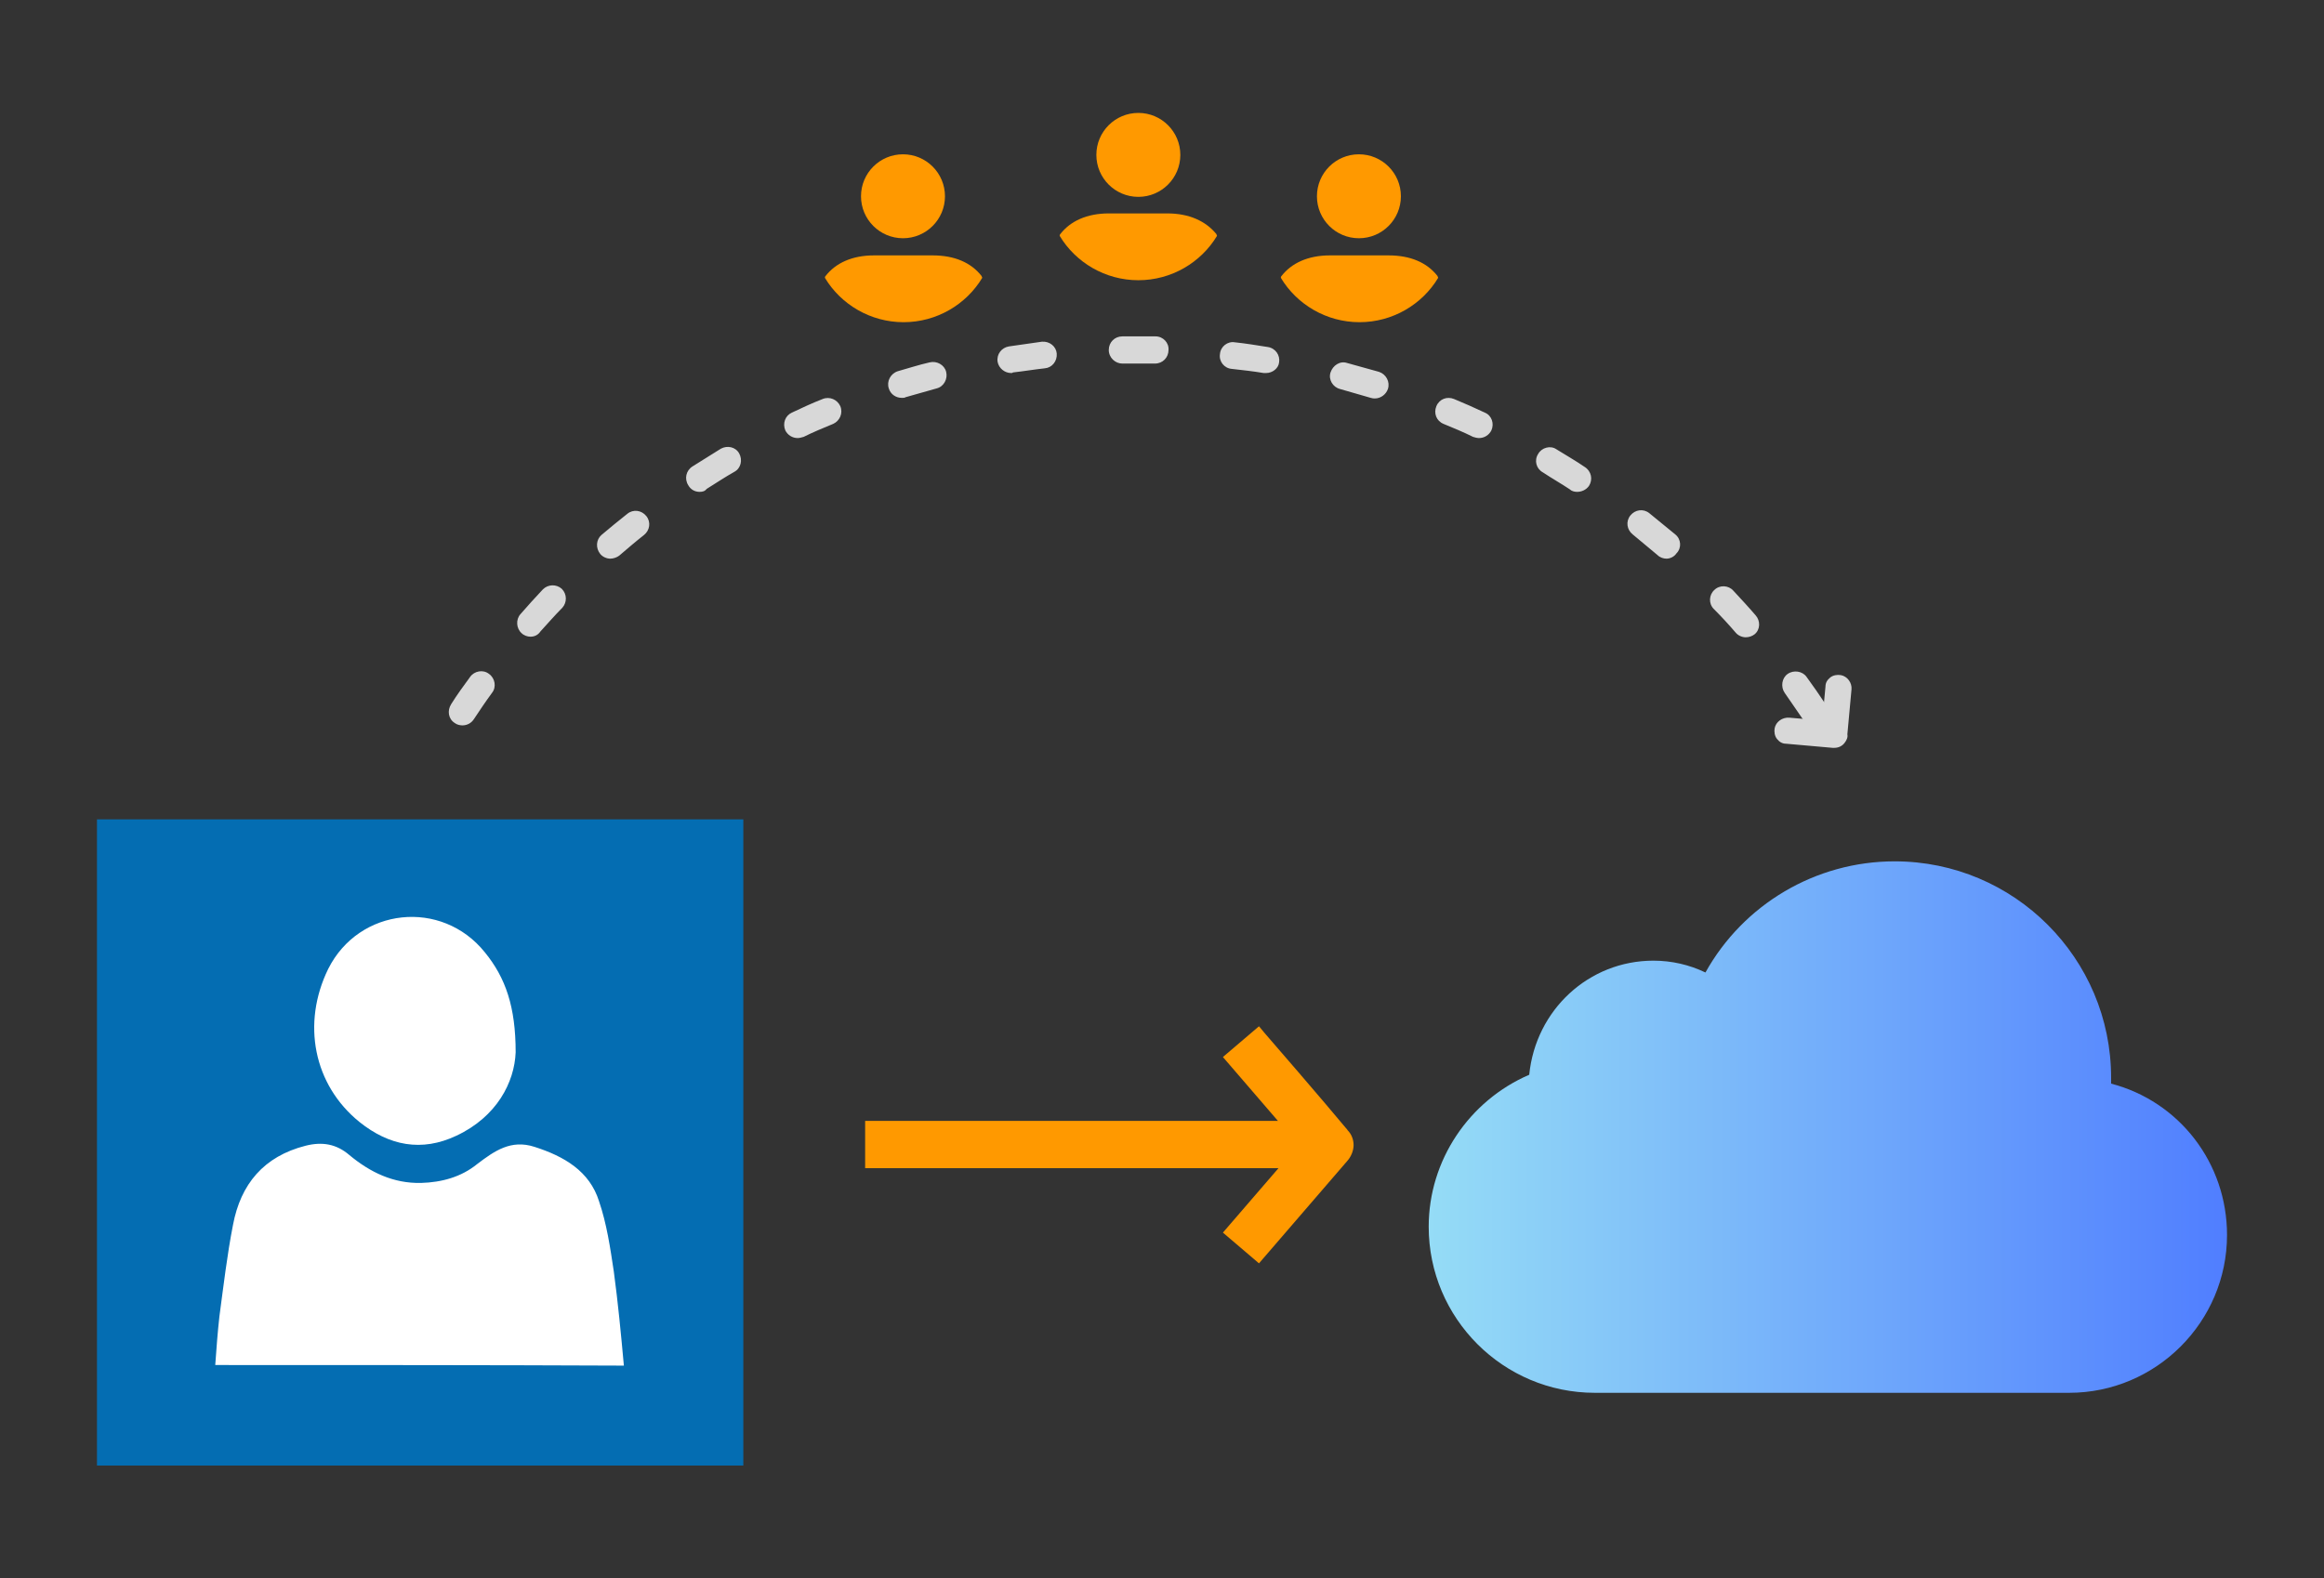 <?xml version="1.0" encoding="utf-8"?>
<!-- Generator: Adobe Illustrator 24.1.2, SVG Export Plug-In . SVG Version: 6.00 Build 0)  -->
<svg version="1.1" id="Layer_1" xmlns="http://www.w3.org/2000/svg" xmlns:xlink="http://www.w3.org/1999/xlink" x="0px" y="0px"
	 viewBox="0 0 393 267" style="enable-background:new 0 0 393 267;" xml:space="preserve">
<rect x="0" y="0" width="393" height="267" fill="#333333" stroke="none"/>
<g>
	<g>
		<rect x="28.3" y="150.7" style="fill:#FFFFFF;" width="91.3" height="91.3"/>
		<g>
			<g>
				<g>
					<g>
						<path style="fill:#046DB2;" d="M16.4,138.6c0,36.4,0,72.9,0,109.3c36.4,0,72.9,0,109.3,0c0-36.4,0-72.9,0-109.3
							C89.3,138.6,52.8,138.6,16.4,138.6z M55.5,163.9c5.2-10.4,19.2-11.9,26.5-2.8c3.5,4.3,5.2,9.2,5.2,16.9
							c-0.2,5.1-3.2,10.9-10,14.1c-5.9,2.8-11.4,1.7-16.4-2.3C53,183.5,51,173.1,55.5,163.9z M36.4,230.9c0.2-2.8,0.4-5.5,0.7-8.2
							c0.7-5.2,1.3-10.4,2.3-15.5c1.3-6.9,5.2-11.6,12.3-13.4c2.8-0.7,5.2-0.3,7.4,1.6c3.5,2.9,7.4,4.8,12.1,4.7
							c3.5-0.1,6.8-1,9.5-3.2c2.9-2.2,5.7-4.2,9.7-2.9c5,1.6,9.3,4.1,10.9,9.2c1.3,3.8,1.9,7.9,2.5,11.9c0.7,5.2,1.2,10.4,1.7,15.9
							C82.3,230.9,59.5,230.9,36.4,230.9z"/>
					</g>
				</g>
			</g>
		</g>
	</g>
	<g>
		<g>
			<circle style="fill:#FF9900;" cx="192.5" cy="26.2" r="7.1"/>
			<path style="fill:#FF9900;" d="M197.4,36.1h-9.9c-3.7,0-6.5,1.3-8.2,3.5c-0.1,0.1-0.1,0.2-0.1,0.3c2.7,4.5,7.7,7.5,13.3,7.5
				c5.6,0,10.6-3,13.3-7.5c0-0.1-0.1-0.2-0.1-0.3C203.9,37.4,201.1,36.1,197.4,36.1z"/>
		</g>
		<g>
			<path style="fill:#D8D8D8;" d="M306.8,122.7c-0.7,0-1.5-0.4-1.9-1c-1-1.5-2.1-3-3.1-4.5c-0.7-1-0.5-2.5,0.5-3.2
				c1-0.7,2.5-0.5,3.2,0.5c1.1,1.5,2.2,3.1,3.2,4.6c0.7,1.1,0.4,2.5-0.6,3.2C307.6,122.6,307.2,122.7,306.8,122.7z M78.2,122.7
				c-0.4,0-0.9-0.1-1.3-0.4c-1.1-0.7-1.3-2.1-0.6-3.2c1-1.6,2.1-3.1,3.2-4.6c0.7-1,2.2-1.3,3.2-0.5c1,0.7,1.3,2.2,0.5,3.2
				c-1.1,1.5-2.1,3-3.1,4.5C79.7,122.3,79,122.7,78.2,122.7z M295.2,107.8c-0.6,0-1.3-0.3-1.7-0.8c-1.2-1.4-2.4-2.7-3.7-4
				c-0.9-0.9-0.8-2.4,0.1-3.2c0.9-0.9,2.4-0.8,3.2,0.1c1.3,1.4,2.6,2.8,3.8,4.2c0.8,0.9,0.8,2.4-0.2,3.2
				C296.3,107.6,295.8,107.8,295.2,107.8z M89.7,107.7c-0.5,0-1.1-0.2-1.5-0.6c-0.9-0.8-1-2.3-0.2-3.2c1.2-1.4,2.5-2.8,3.8-4.2
				c0.9-0.9,2.3-0.9,3.2-0.1c0.9,0.9,0.9,2.3,0.1,3.2c-1.3,1.3-2.5,2.7-3.7,4C91,107.4,90.4,107.7,89.7,107.7z M281.8,94.5
				c-0.5,0-1.1-0.2-1.5-0.6c-1.4-1.2-2.8-2.3-4.2-3.5c-1-0.8-1.2-2.2-0.4-3.2c0.8-1,2.2-1.2,3.2-0.4c1.5,1.2,2.9,2.4,4.4,3.6
				c1,0.8,1.1,2.3,0.2,3.2C283.1,94.2,282.4,94.5,281.8,94.5z M103.2,94.5c-0.6,0-1.3-0.3-1.7-0.8c-0.8-1-0.7-2.4,0.2-3.2
				c1.4-1.2,2.9-2.4,4.4-3.6c1-0.8,2.4-0.6,3.2,0.4c0.8,1,0.6,2.4-0.4,3.2c-1.4,1.1-2.8,2.3-4.2,3.5
				C104.3,94.3,103.7,94.5,103.2,94.5z M266.7,83.2c-0.4,0-0.9-0.1-1.2-0.4c-1.5-1-3.1-1.9-4.6-2.9c-1.1-0.6-1.5-2-0.8-3.1
				c0.6-1.1,2.1-1.5,3.1-0.8c1.6,1,3.2,1.9,4.8,3c1.1,0.7,1.4,2.1,0.7,3.2C268.2,82.9,267.4,83.2,266.7,83.2z M118.3,83.2
				c-0.8,0-1.5-0.4-1.9-1.1c-0.7-1.1-0.4-2.5,0.7-3.2c1.6-1,3.2-2,4.8-3c1.1-0.6,2.5-0.3,3.1,0.8c0.6,1.1,0.3,2.5-0.8,3.1
				c-1.6,0.9-3.1,1.9-4.7,2.9C119.2,83.1,118.8,83.2,118.3,83.2z M250.1,74.1c-0.3,0-0.7-0.1-1-0.2c-1.6-0.8-3.3-1.5-5-2.2
				c-1.2-0.5-1.7-1.8-1.2-3c0.5-1.2,1.8-1.7,3-1.2c1.7,0.7,3.5,1.5,5.2,2.3c1.2,0.5,1.6,1.9,1.1,3C251.8,73.6,251,74.1,250.1,74.1z
				 M134.9,74.1c-0.9,0-1.7-0.5-2.1-1.3c-0.5-1.2,0-2.5,1.1-3c1.7-0.8,3.4-1.6,5.2-2.3c1.2-0.5,2.5,0.1,3,1.2c0.5,1.2-0.1,2.5-1.2,3
				c-1.7,0.7-3.4,1.4-5,2.2C135.5,74,135.2,74.1,134.9,74.1z M232.5,67.4c-0.2,0-0.4,0-0.7-0.1c-1.7-0.5-3.5-1-5.2-1.5
				c-1.2-0.3-2-1.6-1.6-2.8s1.6-2,2.8-1.6c1.8,0.5,3.6,1,5.4,1.5c1.2,0.4,1.9,1.7,1.5,2.9C234.4,66.7,233.5,67.4,232.5,67.4z
				 M152.5,67.3c-1,0-1.9-0.6-2.2-1.6c-0.4-1.2,0.3-2.5,1.5-2.9c1.8-0.5,3.6-1.1,5.4-1.5c1.2-0.3,2.5,0.4,2.8,1.6
				c0.3,1.2-0.4,2.5-1.6,2.8c-1.8,0.5-3.5,1-5.3,1.5C153,67.3,152.8,67.3,152.5,67.3z M214.1,63.1c-0.1,0-0.2,0-0.4,0
				c-1.8-0.3-3.6-0.5-5.4-0.7c-1.3-0.1-2.2-1.3-2-2.5c0.1-1.3,1.3-2.2,2.5-2c1.9,0.2,3.7,0.5,5.6,0.8c1.3,0.2,2.1,1.4,1.9,2.6
				C216.2,62.3,215.2,63.1,214.1,63.1z M171,63.1c-1.1,0-2.1-0.8-2.3-1.9c-0.2-1.3,0.7-2.4,1.9-2.6c1.9-0.3,3.7-0.5,5.6-0.8
				c1.3-0.1,2.4,0.8,2.5,2c0.1,1.3-0.8,2.4-2,2.5c-1.8,0.2-3.6,0.5-5.4,0.7C171.2,63.1,171.1,63.1,171,63.1z M195.3,61.5
				C195.3,61.5,195.3,61.5,195.3,61.5c-1.9,0-3.7,0-5.5,0c-1.2,0-2.3-1-2.3-2.3c0-1.3,1-2.3,2.3-2.3c1.9,0,3.8,0,5.6,0
				c1.3,0,2.3,1.1,2.2,2.3C197.6,60.5,196.6,61.5,195.3,61.5z"/>
		</g>
		<path style="fill:#D8D8D8;" d="M311.3,114.2c-0.6-0.1-1.3,0-1.8,0.4c-0.5,0.4-0.8,0.9-0.8,1.5l-0.4,4.3l0.6,0.1l-2.9,1.8l0.1-0.6
			l-3.5-0.3c-1.2-0.1-2.3,0.7-2.5,1.8c-0.1,0.6,0,1.3,0.4,1.8c0.4,0.5,0.9,0.8,1.5,0.8l7.9,0.7c0.1,0,0.2,0,0.3,0
			c0.7,0,1.3-0.3,1.7-0.8c0.4-0.5,0.6-1,0.5-1.5l0.7-7.6C313.2,115.5,312.4,114.4,311.3,114.2z"/>
		<g>
			<circle style="fill:#FF9900;" cx="229.8" cy="33.2" r="7.1"/>
			<path style="fill:#FF9900;" d="M234.8,43.2h-9.9c-3.7,0-6.5,1.3-8.2,3.5c-0.1,0.1-0.1,0.2-0.1,0.3c2.7,4.5,7.7,7.5,13.3,7.5
				c5.6,0,10.6-3,13.3-7.5c0-0.1-0.1-0.2-0.1-0.3C241.3,44.4,238.5,43.2,234.8,43.2z"/>
		</g>
		<g>
			<circle style="fill:#FF9900;" cx="152.7" cy="33.2" r="7.1"/>
			<path style="fill:#FF9900;" d="M157.7,43.2h-9.9c-3.7,0-6.5,1.3-8.2,3.5c-0.1,0.1-0.1,0.2-0.1,0.3c2.7,4.5,7.7,7.5,13.3,7.5
				c5.6,0,10.6-3,13.3-7.5c0-0.1-0.1-0.2-0.1-0.3C164.2,44.4,161.4,43.2,157.7,43.2z"/>
		</g>
	</g>
	<path id="move_6_" style="fill:#FF9900;" d="M228.9,193.7c0,0.9-0.4,1.9-1,2.6l-15,17.4l-6.1-5.2l9.4-10.9h-69.9v-8h69.8l-9.3-10.8
		l6.1-5.2l1,1.2c0.1,0.1,10.3,11.9,13.6,15.9c0.3,0.3,0.4,0.5,0.4,0.5C228.5,191.8,228.9,192.7,228.9,193.7z"/>
	<linearGradient id="SVGID_2_" gradientUnits="userSpaceOnUse" x1="241.595" y1="190.585" x2="376.634" y2="190.585">
		<stop  offset="0" style="stop-color:#95DCF6"/>
		<stop  offset="1" style="stop-color:#507EFF"/>
	</linearGradient>
	<path style="fill:url(#SVGID_2_);" d="M376.6,208.9c0,14.7-12,26.7-26.7,26.7h-80.2c-15.5,0-28.1-12.6-28.1-28.1
		c0-11.2,6.8-21.3,17-25.7c1.1-11,10.1-19.3,21-19.3c3.1,0,6.1,0.7,8.8,2c6.4-11.5,18.6-18.8,32-18.8c20.2,0,36.6,16.4,36.6,36.6
		c0,0.3,0,0.7,0,1C368.5,186.3,376.6,196.7,376.6,208.9z"/>
</g>
</svg>
